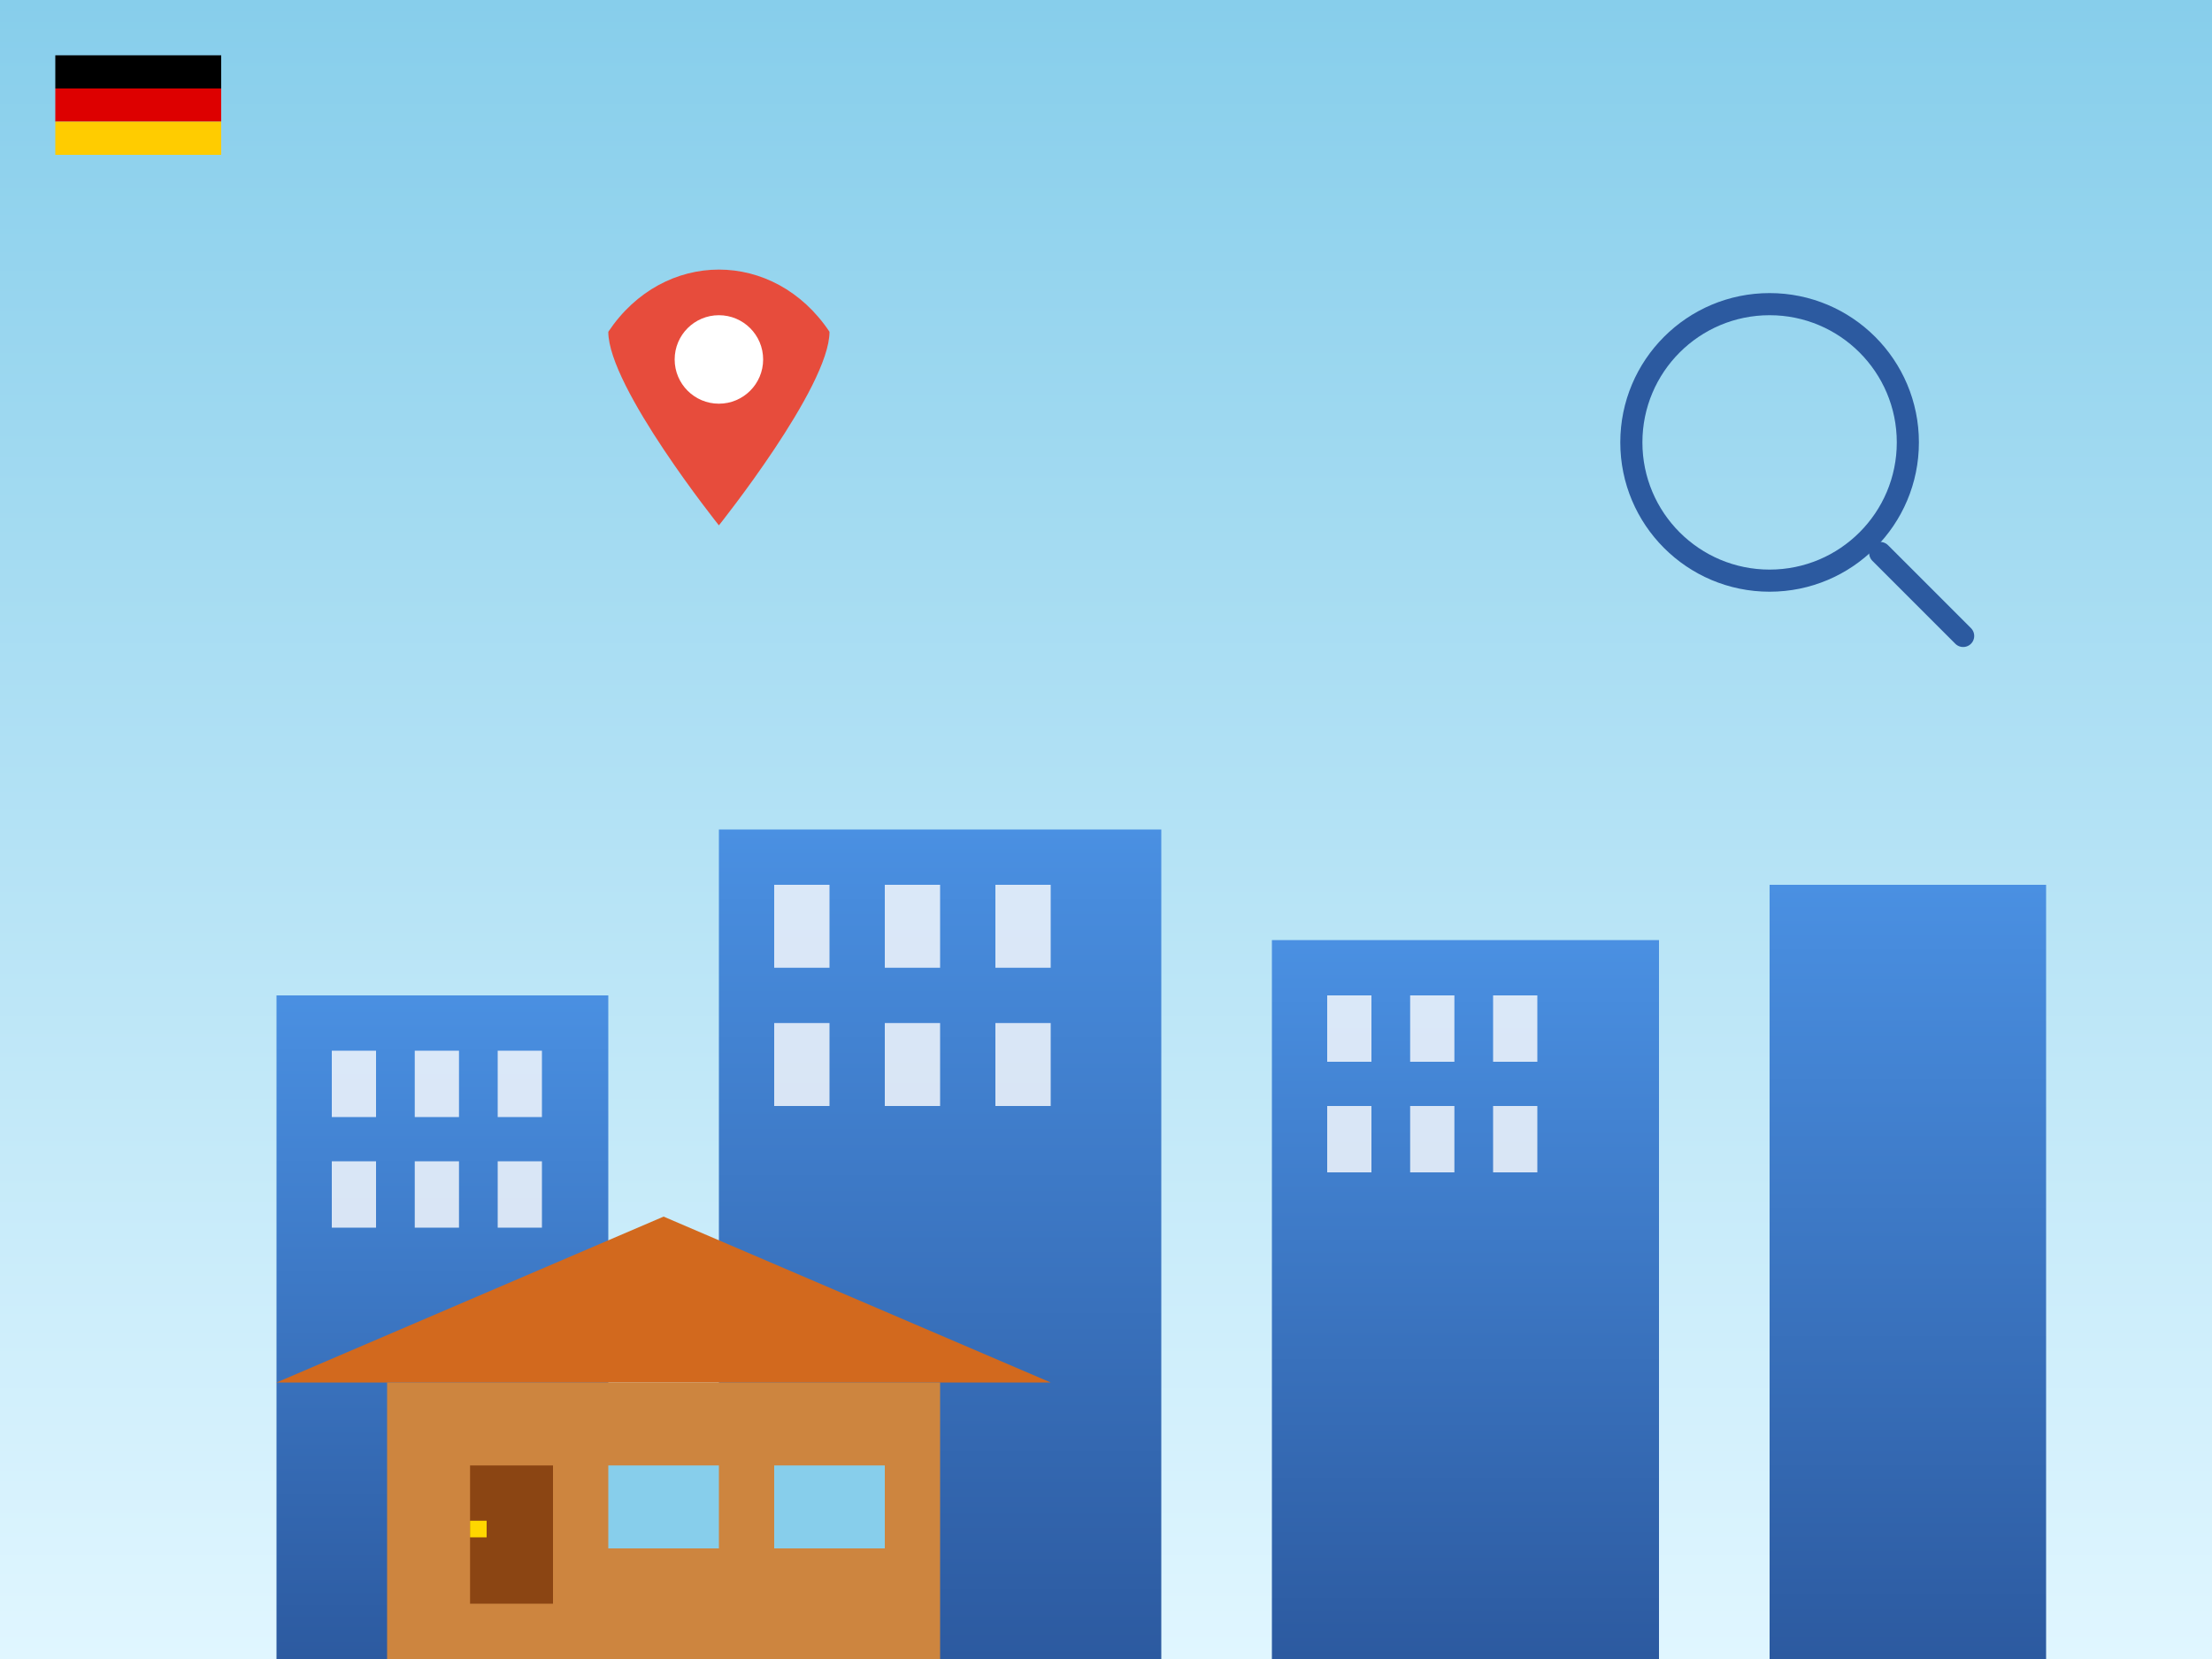 <svg width="400" height="300" viewBox="0 0 400 300" fill="none" xmlns="http://www.w3.org/2000/svg">
  <rect x="0" y="0" width="400" height="300" fill="#333333" stroke="none"/>
  <!-- Sky gradient -->
  <defs>
    <linearGradient id="skyGradient" x1="0%" y1="0%" x2="0%" y2="100%">
      <stop offset="0%" style="stop-color:#87CEEB"/>
      <stop offset="100%" style="stop-color:#E0F6FF"/>
    </linearGradient>
    <linearGradient id="buildingGradient" x1="0%" y1="0%" x2="0%" y2="100%">
      <stop offset="0%" style="stop-color:#4A90E2"/>
      <stop offset="100%" style="stop-color:#2c5aa0"/>
    </linearGradient>
  </defs>
  
  <!-- Background -->
  <rect width="400" height="300" fill="url(#skyGradient)"/>
  
  <!-- City skyline -->
  <rect x="50" y="180" width="60" height="120" fill="url(#buildingGradient)"/>
  <rect x="130" y="150" width="80" height="150" fill="url(#buildingGradient)"/>
  <rect x="230" y="170" width="70" height="130" fill="url(#buildingGradient)"/>
  <rect x="320" y="160" width="50" height="140" fill="url(#buildingGradient)"/>
  
  <!-- Building windows -->
  <rect x="60" y="190" width="8" height="12" fill="white" opacity="0.8"/>
  <rect x="75" y="190" width="8" height="12" fill="white" opacity="0.8"/>
  <rect x="90" y="190" width="8" height="12" fill="white" opacity="0.8"/>
  <rect x="60" y="210" width="8" height="12" fill="white" opacity="0.8"/>
  <rect x="75" y="210" width="8" height="12" fill="white" opacity="0.8"/>
  <rect x="90" y="210" width="8" height="12" fill="white" opacity="0.8"/>
  
  <rect x="140" y="160" width="10" height="15" fill="white" opacity="0.8"/>
  <rect x="160" y="160" width="10" height="15" fill="white" opacity="0.8"/>
  <rect x="180" y="160" width="10" height="15" fill="white" opacity="0.8"/>
  <rect x="140" y="185" width="10" height="15" fill="white" opacity="0.8"/>
  <rect x="160" y="185" width="10" height="15" fill="white" opacity="0.8"/>
  <rect x="180" y="185" width="10" height="15" fill="white" opacity="0.8"/>
  
  <rect x="240" y="180" width="8" height="12" fill="white" opacity="0.8"/>
  <rect x="255" y="180" width="8" height="12" fill="white" opacity="0.8"/>
  <rect x="270" y="180" width="8" height="12" fill="white" opacity="0.8"/>
  <rect x="240" y="200" width="8" height="12" fill="white" opacity="0.8"/>
  <rect x="255" y="200" width="8" height="12" fill="white" opacity="0.8"/>
  <rect x="270" y="200" width="8" height="12" fill="white" opacity="0.8"/>
  
  <!-- House in foreground -->
  <polygon points="50,250 120,220 190,250" fill="#D2691E"/>
  <rect x="70" y="250" width="100" height="50" fill="#CD853F"/>
  <rect x="85" y="265" width="15" height="25" fill="#8B4513"/>
  <rect x="85" y="275" width="3" height="3" fill="#FFD700"/>
  <rect x="110" y="265" width="20" height="15" fill="#87CEEB"/>
  <rect x="140" y="265" width="20" height="15" fill="#87CEEB"/>
  
  <!-- Search magnifying glass -->
  <circle cx="320" cy="80" r="25" fill="none" stroke="#2c5aa0" stroke-width="4"/>
  <line x1="340" y1="100" x2="355" y2="115" stroke="#2c5aa0" stroke-width="4" stroke-linecap="round"/>
  
  <!-- Location pin -->
  <path d="M150 60 C140 45, 120 45, 110 60 C110 70, 130 95, 130 95 C130 95, 150 70, 150 60 Z" fill="#E74C3C"/>
  <circle cx="130" cy="65" r="8" fill="white"/>
  
  <!-- German flag colors accent -->
  <rect x="10" y="10" width="30" height="6" fill="#000000"/>
  <rect x="10" y="16" width="30" height="6" fill="#DD0000"/>
  <rect x="10" y="22" width="30" height="6" fill="#FFCC00"/>
</svg>
